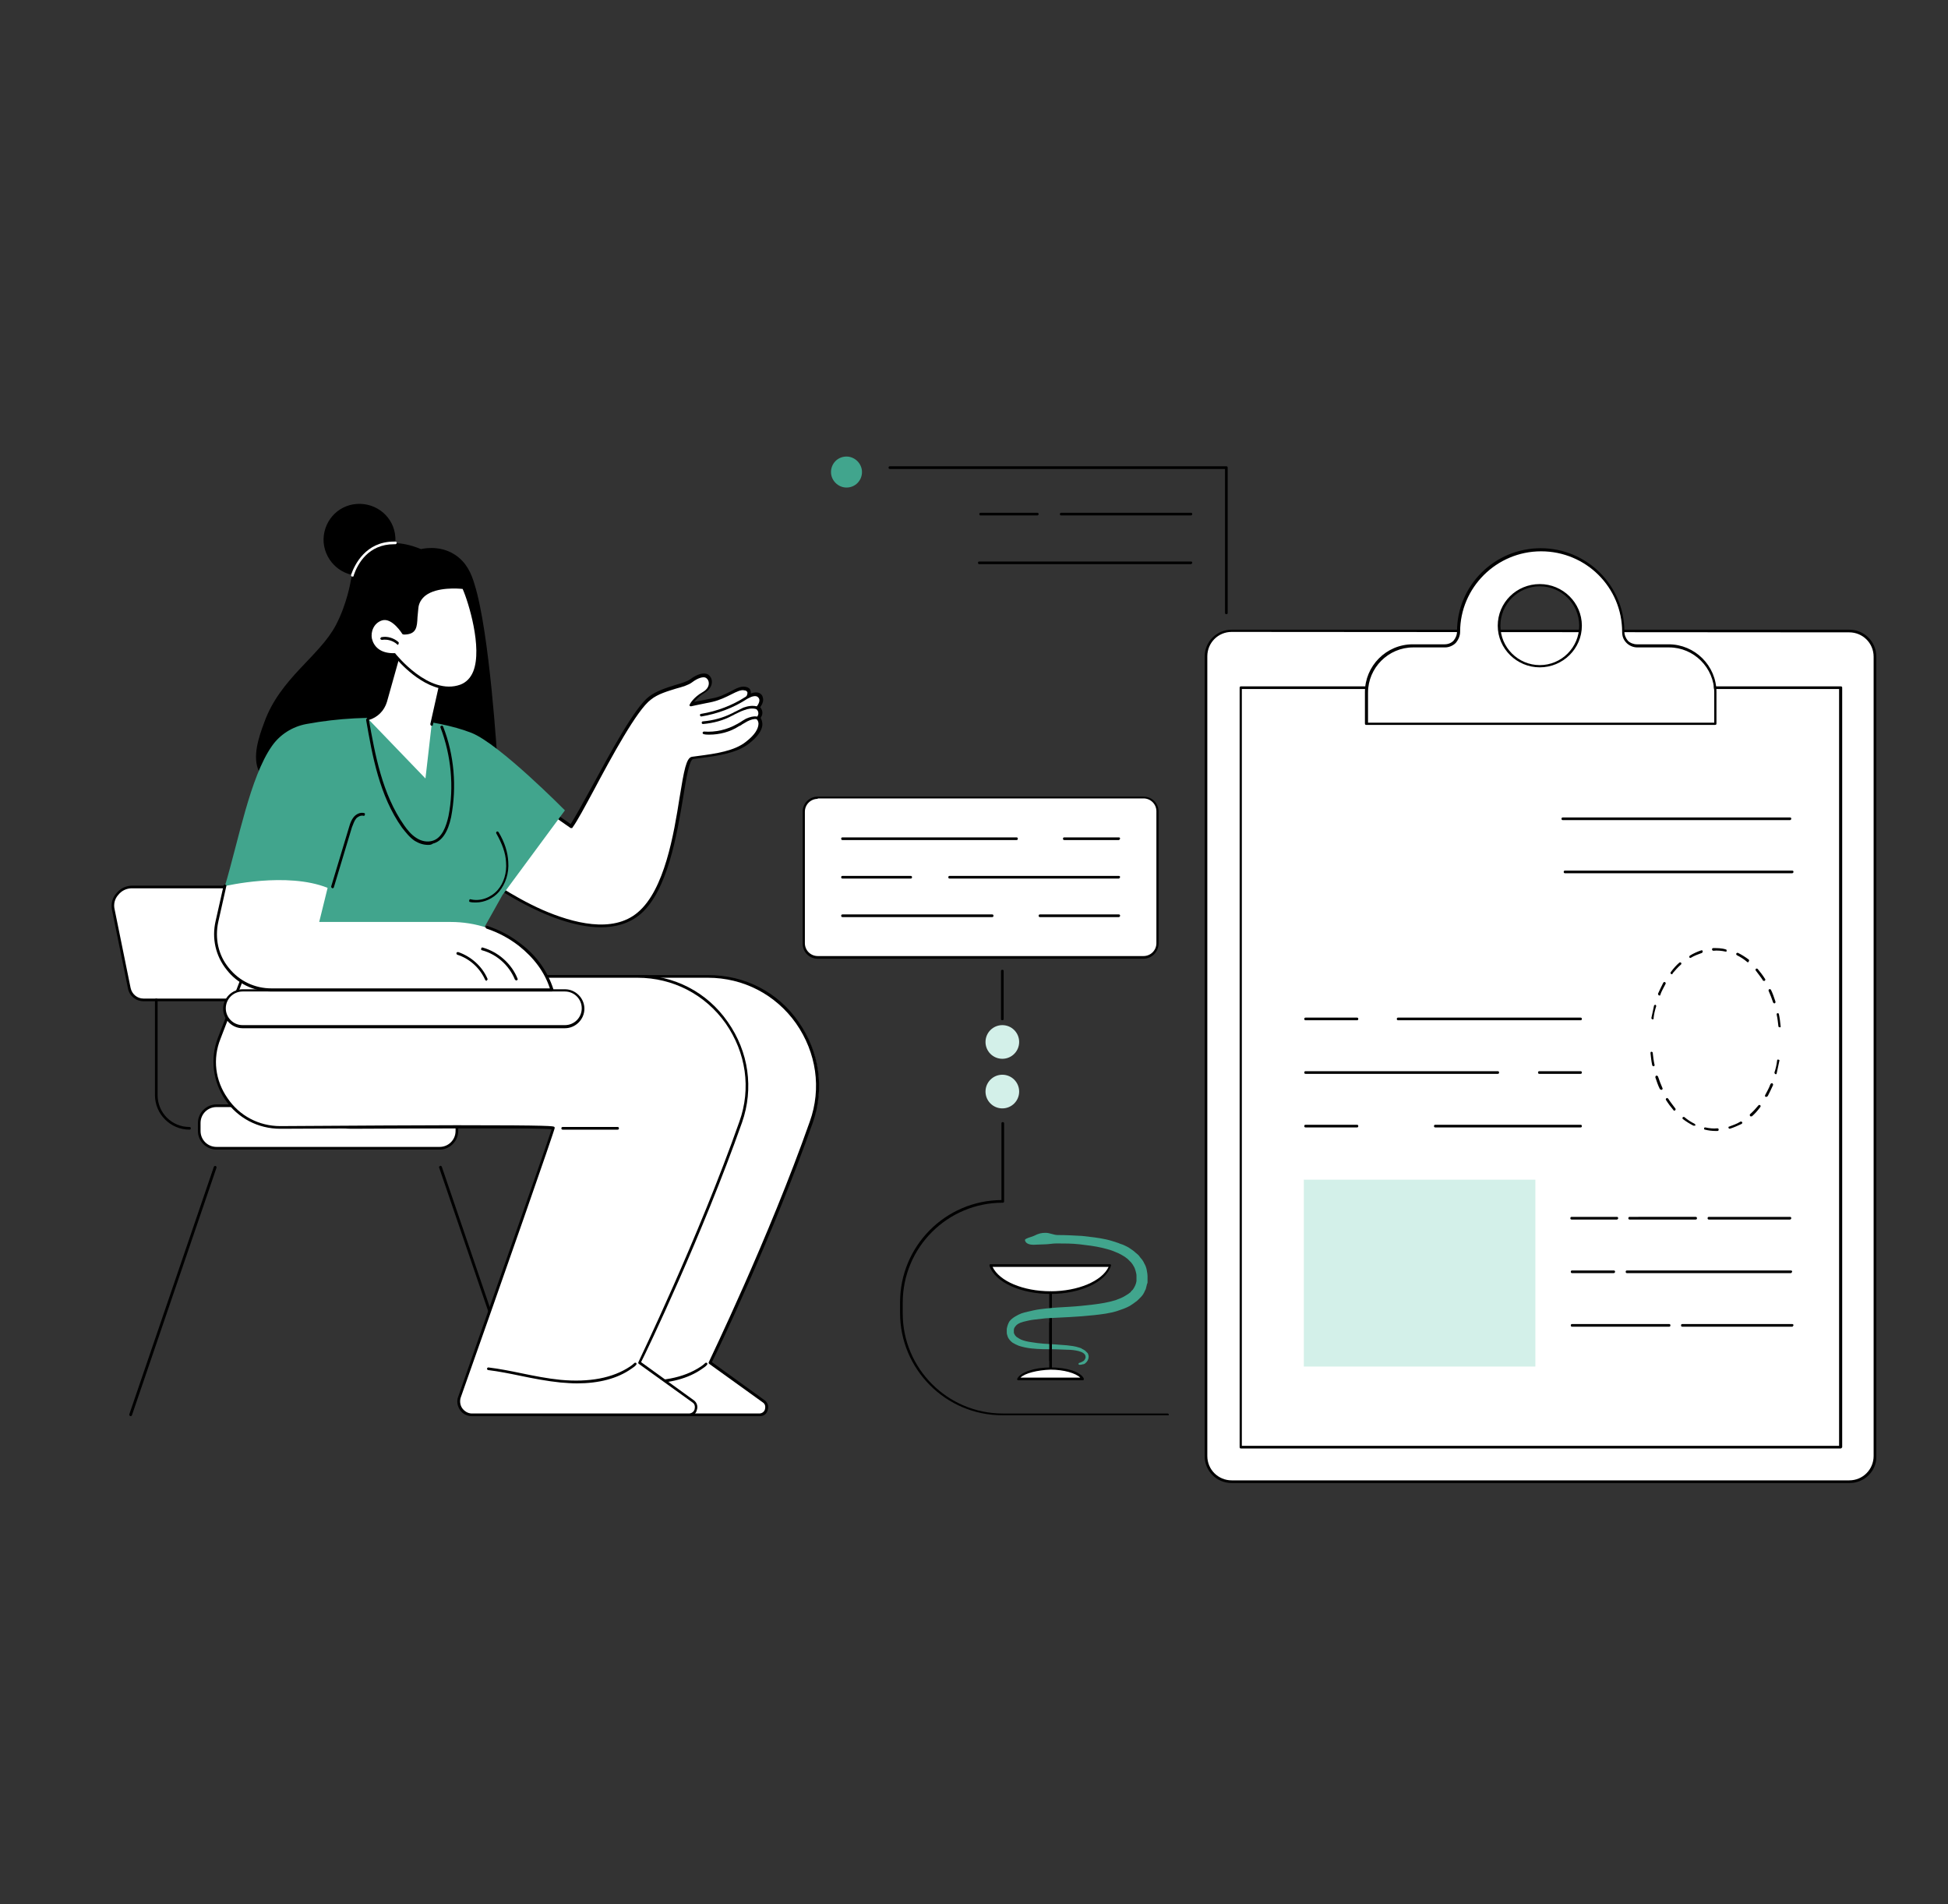 <?xml version="1.0" encoding="utf-8"?>
<!-- Generator: Adobe Illustrator 26.2.1, SVG Export Plug-In . SVG Version: 6.00 Build 0)  -->
<svg version="1.1" id="Layer_1" xmlns="http://www.w3.org/2000/svg" xmlns:xlink="http://www.w3.org/1999/xlink" x="0px" y="0px"
	 viewBox="0 0 440 430" style="enable-background:new 0 0 440 430;" xml:space="preserve">
<rect x="0" y="0" width="440" height="430" fill="#333333" stroke="none"/>
<style type="text/css">
	.st0{clip-path:url(#SVGID_00000131350736557734619810000012814773574564472976_);}
	.st1{fill:#FFFFFF;}
	.st2{fill:#41A58D;}
	.st3{fill:#D3F0E9;}
</style>
<g>
	<defs>
		<rect id="SVGID_1_" x="75.6" y="103" width="348.2" height="231.9"/>
	</defs>
	<clipPath id="SVGID_00000014628058479715605060000010627907029040505472_">
		<use xlink:href="#SVGID_1_"  style="overflow:visible;"/>
	</clipPath>
	<g style="clip-path:url(#SVGID_00000014628058479715605060000010627907029040505472_);">
		<path class="st1" d="M184.7,180.1h73.6c1.7,0,3.2,1.4,3.2,3.2V213c0,1.7-1.4,3.2-3.2,3.2h-73.6c-1.7,0-3.2-1.4-3.2-3.2v-29.8
			C181.5,181.5,182.9,180.1,184.7,180.1z"/>
		<path d="M258.3,216.5h-73.6c-1.9,0-3.4-1.5-3.4-3.4v-29.8c0-1.9,1.5-3.4,3.4-3.4h73.6c1.9,0,3.4,1.5,3.4,3.4V213
			C261.7,214.9,260.2,216.5,258.3,216.5z M184.7,180.4c-1.6,0-2.9,1.3-2.9,2.9V213c0,1.6,1.3,2.9,2.9,2.9h73.6
			c1.6,0,2.9-1.3,2.9-2.9v-29.8c0-1.6-1.3-2.9-2.9-2.9H184.7z"/>
		<path d="M252.7,189.7h-12.3c-0.2,0-0.3-0.1-0.3-0.3c0-0.2,0.1-0.3,0.3-0.3h12.3c0.2,0,0.3,0.1,0.3,0.3
			C252.9,189.6,252.8,189.7,252.7,189.7z"/>
		<path d="M229.6,189.7h-39.3c-0.2,0-0.3-0.1-0.3-0.3c0-0.2,0.1-0.3,0.3-0.3h39.3c0.2,0,0.3,0.1,0.3,0.3
			C229.9,189.6,229.8,189.7,229.6,189.7z"/>
		<path d="M252.7,198.4h-38.2c-0.2,0-0.3-0.1-0.3-0.3c0-0.2,0.1-0.3,0.3-0.3h38.2c0.2,0,0.3,0.1,0.3,0.3
			C252.9,198.3,252.8,198.4,252.7,198.4z"/>
		<path d="M205.7,198.4h-15.4c-0.2,0-0.3-0.1-0.3-0.3c0-0.2,0.1-0.3,0.3-0.3h15.4c0.2,0,0.3,0.1,0.3,0.3
			C206,198.3,205.9,198.4,205.7,198.4z"/>
		<path d="M252.7,207.1h-17.8c-0.2,0-0.3-0.1-0.3-0.3s0.1-0.3,0.3-0.3h17.8c0.2,0,0.3,0.1,0.3,0.3S252.8,207.1,252.7,207.1z"/>
		<path d="M224.1,207.1h-33.8c-0.2,0-0.3-0.1-0.3-0.3s0.1-0.3,0.3-0.3h33.8c0.2,0,0.3,0.1,0.3,0.3S224.3,207.1,224.1,207.1z"/>
		<path class="st2" d="M191.2,110.1c2,0,3.5-1.6,3.5-3.5s-1.6-3.5-3.5-3.5c-2,0-3.5,1.6-3.5,3.5S189.3,110.1,191.2,110.1z"/>
		<path d="M234.3,116.4h-12.8c-0.2,0-0.3-0.1-0.3-0.3c0-0.2,0.1-0.3,0.3-0.3h12.8c0.2,0,0.3,0.1,0.3,0.3
			C234.6,116.3,234.4,116.4,234.3,116.4z"/>
		<path d="M269,116.4h-29.3c-0.2,0-0.3-0.1-0.3-0.3c0-0.2,0.1-0.3,0.3-0.3H269c0.2,0,0.3,0.1,0.3,0.3
			C269.3,116.3,269.1,116.4,269,116.4z"/>
		<path d="M269,127.4h-47.8c-0.2,0-0.3-0.1-0.3-0.3c0-0.2,0.1-0.3,0.3-0.3H269c0.2,0,0.3,0.1,0.3,0.3
			C269.3,127.2,269.1,127.4,269,127.4z"/>
		<path d="M277,138.7c-0.2,0-0.3-0.1-0.3-0.3l0-32.5l-75.7,0c-0.2,0-0.3-0.1-0.3-0.3s0.1-0.3,0.3-0.3l76,0c0.2,0,0.3,0.1,0.3,0.3
			l0,32.8C277.3,138.6,277.2,138.7,277,138.7z"/>
		<path class="st1" d="M417.8,142.4H278.2c-3.2,0-5.8,2.6-5.8,5.8v180.6c0,3.2,2.6,5.8,5.8,5.8h139.5c3.2,0,5.8-2.6,5.8-5.8V148.3
			C423.6,145.1,421,142.4,417.8,142.4z"/>
		<path d="M417.8,334.9H278.2c-3.4,0-6.1-2.7-6.1-6.1V148.3c0-3.4,2.7-6.1,6.1-6.1h139.5c3.4,0,6.1,2.7,6.1,6.1v180.6
			C423.9,332.2,421.1,334.9,417.8,334.9z M278.2,142.7c-3.1,0-5.5,2.5-5.5,5.5v180.6c0,3.1,2.5,5.5,5.5,5.5h139.5
			c3.1,0,5.5-2.5,5.5-5.5V148.3c0-3.1-2.5-5.5-5.5-5.5L278.2,142.7L278.2,142.7z"/>
		<path d="M415.7,327.1H280.3c-0.2,0-0.3-0.1-0.3-0.3V155.3c0-0.2,0.1-0.3,0.3-0.3h135.5c0.2,0,0.3,0.1,0.3,0.3v171.5
			C416,327,415.9,327.1,415.7,327.1L415.7,327.1z M280.5,326.5h134.9V155.6H280.5V326.5z"/>
		<path class="st1" d="M369.7,145.9c-1.8,0-3.2-1.4-3.2-3.2c0,0,0,0,0,0c0-10.2-8.3-18.5-18.6-18.5c-10.3,0-18.6,8.3-18.6,18.5
			c0,0,0,0,0,0c0,1.8-1.4,3.2-3.2,3.2h-7.2c-5.8,0-10.5,4.7-10.5,10.5v7.1h78.8v-7.1c0-5.8-4.7-10.5-10.5-10.5L369.7,145.9
			L369.7,145.9z M347.8,150.4c-5.1,0-9.2-4.1-9.2-9.1c0-5,4.1-9.1,9.2-9.1s9.2,4.1,9.2,9.1C357,146.3,352.9,150.4,347.8,150.4z"/>
		<path d="M387.4,163.7h-78.8c-0.2,0-0.3-0.1-0.3-0.3v-7.1c0-5.9,4.8-10.8,10.8-10.8h7.2c0.8,0,1.5-0.3,2-0.8
			c0.5-0.6,0.8-1.3,0.8-2.1v0c0-10.4,8.5-18.8,18.9-18.8c10.4,0,18.9,8.4,18.9,18.8v0c0,0.8,0.3,1.5,0.8,2.1c0.5,0.5,1.3,0.8,2,0.8
			l7.2,0c5.9,0,10.8,4.8,10.8,10.8v7.1C387.7,163.6,387.6,163.7,387.4,163.7z M308.9,163.2h78.3v-6.8c0-5.6-4.6-10.2-10.2-10.2
			l-7.2,0c-0.9,0-1.8-0.4-2.4-1c-0.7-0.7-1-1.5-1-2.5v0c0-10.1-8.2-18.2-18.3-18.2c-10.1,0-18.3,8.2-18.3,18.2l-0.3,0h0.3
			c0,0.9-0.4,1.8-1,2.5c-0.6,0.6-1.5,1-2.4,1h-7.2c-5.6,0-10.2,4.6-10.2,10.2V163.2L308.9,163.2z M347.8,150.7
			c-5.2,0-9.5-4.2-9.5-9.4s4.2-9.4,9.5-9.4c5.2,0,9.5,4.2,9.5,9.4S353,150.7,347.8,150.7z M347.8,132.4c-4.9,0-8.9,4-8.9,8.9
			s4,8.9,8.9,8.9s8.9-4,8.9-8.9S352.7,132.4,347.8,132.4z"/>
		<path d="M404.3,185.2H353c-0.2,0-0.3-0.1-0.3-0.3c0-0.2,0.1-0.3,0.3-0.3h51.3c0.2,0,0.3,0.1,0.3,0.3
			C404.6,185,404.5,185.2,404.3,185.2z"/>
		<path d="M404.8,197.2h-51.3c-0.2,0-0.3-0.1-0.3-0.3s0.1-0.3,0.3-0.3h51.3c0.2,0,0.3,0.1,0.3,0.3S404.9,197.2,404.8,197.2z"/>
		<path d="M404.3,275.4H386c-0.2,0-0.3-0.1-0.3-0.3c0-0.2,0.1-0.3,0.3-0.3h18.3c0.2,0,0.3,0.1,0.3,0.3S404.4,275.4,404.3,275.4z"/>
		<path d="M383,275.4h-14.9c-0.2,0-0.3-0.1-0.3-0.3s0.1-0.3,0.3-0.3H383c0.2,0,0.3,0.1,0.3,0.3S383.2,275.4,383,275.4z"/>
		<path d="M365.2,275.4H355c-0.2,0-0.3-0.1-0.3-0.3s0.1-0.3,0.3-0.3h10.2c0.2,0,0.3,0.1,0.3,0.3S365.3,275.4,365.2,275.4z"/>
		<path d="M404.5,287.5h-37c-0.2,0-0.3-0.1-0.3-0.3c0-0.2,0.1-0.3,0.3-0.3h37c0.2,0,0.3,0.1,0.3,0.3
			C404.7,287.4,404.6,287.5,404.5,287.5z"/>
		<path d="M364.5,287.5h-9.4c-0.2,0-0.3-0.1-0.3-0.3c0-0.2,0.1-0.3,0.3-0.3h9.4c0.2,0,0.3,0.1,0.3,0.3
			C364.8,287.4,364.6,287.5,364.5,287.5z"/>
		<path d="M404.8,299.6H380c-0.2,0-0.3-0.1-0.3-0.3s0.1-0.3,0.3-0.3h24.8c0.2,0,0.3,0.1,0.3,0.3C405,299.5,404.9,299.6,404.8,299.6z
			"/>
		<path d="M377,299.6h-21.9c-0.2,0-0.3-0.1-0.3-0.3c0-0.2,0.1-0.3,0.3-0.3H377c0.2,0,0.3,0.1,0.3,0.3
			C377.3,299.5,377.2,299.6,377,299.6z"/>
		<path d="M402,232c-0.1,0-0.3-0.1-0.3-0.2c-0.1-0.9-0.2-1.8-0.4-2.7c0-0.2,0.1-0.3,0.2-0.3c0.2,0,0.3,0.1,0.3,0.2
			c0.2,0.9,0.3,1.8,0.4,2.8C402.3,231.9,402.1,232,402,232C402,232,402,232,402,232L402,232z M373.3,230.2
			C373.3,230.2,373.3,230.2,373.3,230.2c-0.2,0-0.3-0.2-0.3-0.3c0.2-0.9,0.4-1.9,0.6-2.8c0-0.1,0.2-0.2,0.3-0.2
			c0.1,0,0.2,0.2,0.2,0.3c-0.3,0.9-0.5,1.8-0.6,2.7C373.6,230.1,373.4,230.2,373.3,230.2L373.3,230.2z M400.8,226.6
			c-0.1,0-0.2-0.1-0.3-0.2c-0.3-0.9-0.6-1.7-1-2.6c-0.1-0.1,0-0.3,0.1-0.4c0.1-0.1,0.3,0,0.4,0.1c0.4,0.8,0.7,1.7,1,2.6
			C401.1,226.4,401,226.5,400.8,226.6C400.9,226.6,400.8,226.6,400.8,226.6L400.8,226.6z M374.8,224.8c0,0-0.1,0-0.1,0
			c-0.1-0.1-0.2-0.2-0.2-0.4c0.4-0.9,0.8-1.7,1.2-2.5c0.1-0.1,0.2-0.2,0.4-0.1c0.1,0.1,0.2,0.2,0.1,0.4c-0.4,0.8-0.9,1.6-1.2,2.5
			C375.1,224.8,375,224.8,374.8,224.8L374.8,224.8z M398.4,221.5c-0.1,0-0.2,0-0.2-0.1c-0.5-0.8-1.1-1.5-1.6-2.2
			c-0.1-0.1-0.1-0.3,0-0.4c0.1-0.1,0.3-0.1,0.4,0c0.6,0.7,1.2,1.5,1.7,2.3c0.1,0.1,0,0.3-0.1,0.4
			C398.6,221.5,398.5,221.5,398.4,221.5L398.4,221.5z M377.6,220c-0.1,0-0.1,0-0.2-0.1c-0.1-0.1-0.1-0.3,0-0.4
			c0.6-0.8,1.2-1.5,1.9-2.1c0.1-0.1,0.3-0.1,0.4,0c0.1,0.1,0.1,0.3,0,0.4c-0.7,0.6-1.3,1.3-1.9,2C377.8,220,377.7,220,377.6,220
			L377.6,220z M394.8,217.3c-0.1,0-0.1,0-0.2-0.1c-0.7-0.6-1.5-1.1-2.3-1.5c-0.1-0.1-0.2-0.2-0.1-0.4c0.1-0.1,0.2-0.2,0.4-0.1
			c0.8,0.4,1.6,0.9,2.4,1.5c0.1,0.1,0.1,0.3,0,0.4C394.9,217.3,394.9,217.3,394.8,217.3L394.8,217.3z M381.8,216.3
			c-0.1,0-0.2,0-0.2-0.1c-0.1-0.1,0-0.3,0.1-0.4c0.8-0.5,1.7-0.9,2.6-1.2c0.1,0,0.3,0,0.3,0.2c0,0.1,0,0.3-0.2,0.4
			c-0.8,0.3-1.7,0.6-2.5,1.1C381.9,216.3,381.8,216.3,381.8,216.3z M389.8,214.9C389.8,214.9,389.8,214.9,389.8,214.9
			c-0.9-0.2-1.9-0.3-2.8-0.2c-0.1,0-0.3-0.1-0.3-0.3c0-0.2,0.1-0.3,0.3-0.3c0.9,0,1.9,0,2.8,0.3c0.2,0,0.2,0.2,0.2,0.3
			C390.1,214.8,389.9,214.9,389.8,214.9L389.8,214.9z"/>
		<path d="M387.5,255.4c-0.8,0-1.6-0.1-2.4-0.3c-0.2,0-0.2-0.2-0.2-0.3c0-0.2,0.2-0.2,0.3-0.2c0.9,0.2,1.8,0.3,2.7,0.2
			c0.2,0,0.3,0.1,0.3,0.3c0,0.2-0.1,0.3-0.3,0.3C387.8,255.4,387.7,255.4,387.5,255.4z M390.7,254.9c-0.1,0-0.2-0.1-0.3-0.2
			c0-0.1,0-0.3,0.2-0.3c0.8-0.3,1.7-0.6,2.5-1.1c0.1-0.1,0.3,0,0.4,0.1c0.1,0.1,0,0.3-0.1,0.4C392.5,254.2,391.7,254.6,390.7,254.9
			C390.8,254.9,390.7,254.9,390.7,254.9L390.7,254.9z M382.6,254.2c0,0-0.1,0-0.1,0c-0.8-0.4-1.6-0.9-2.4-1.5
			c-0.1-0.1-0.1-0.3,0-0.4c0.1-0.1,0.3-0.1,0.4,0c0.7,0.6,1.5,1.1,2.3,1.5c0.1,0.1,0.2,0.2,0.1,0.4
			C382.8,254.2,382.7,254.2,382.6,254.2L382.6,254.2z M395.5,252.1c-0.1,0-0.2,0-0.2-0.1c-0.1-0.1-0.1-0.3,0-0.4
			c0.7-0.6,1.3-1.3,1.9-2c0.1-0.1,0.3-0.1,0.4,0c0.1,0.1,0.1,0.3,0,0.4c-0.6,0.8-1.2,1.5-1.9,2.1
			C395.6,252.1,395.5,252.1,395.5,252.1L395.5,252.1z M378.2,250.8c-0.1,0-0.2,0-0.2-0.1c-0.6-0.7-1.2-1.5-1.7-2.3
			c-0.1-0.1,0-0.3,0.1-0.4c0.1-0.1,0.3,0,0.4,0.1c0.5,0.8,1.1,1.5,1.6,2.2c0.1,0.1,0.1,0.3,0,0.4
			C378.3,250.8,378.3,250.8,378.2,250.8L378.2,250.8z M398.9,247.7c0,0-0.1,0-0.1,0c-0.1-0.1-0.2-0.2-0.1-0.4
			c0.4-0.8,0.9-1.6,1.2-2.5c0.1-0.1,0.2-0.2,0.4-0.2c0.1,0.1,0.2,0.2,0.2,0.4c-0.4,0.9-0.8,1.7-1.2,2.5
			C399.1,247.7,399,247.7,398.9,247.7L398.9,247.7z M375.2,246.1c-0.1,0-0.2-0.1-0.3-0.2c-0.4-0.8-0.7-1.7-1-2.6
			c0-0.1,0-0.3,0.2-0.4c0.1,0,0.3,0,0.4,0.2c0.3,0.9,0.6,1.7,1,2.6c0.1,0.1,0,0.3-0.1,0.4C375.3,246.1,375.3,246.1,375.2,246.1
			L375.2,246.1z M401.1,242.6C401,242.6,401,242.6,401.1,242.6c-0.2-0.1-0.3-0.2-0.3-0.4c0.3-0.9,0.5-1.8,0.6-2.7
			c0-0.2,0.2-0.3,0.3-0.2c0.2,0,0.3,0.2,0.2,0.3c-0.2,0.9-0.4,1.9-0.6,2.8C401.3,242.5,401.2,242.6,401.1,242.6L401.1,242.6z
			 M373.5,240.8c-0.1,0-0.2-0.1-0.3-0.2c-0.2-0.9-0.3-1.8-0.4-2.8c0-0.2,0.1-0.3,0.2-0.3c0.1,0,0.3,0.1,0.3,0.2
			c0.1,0.9,0.2,1.8,0.4,2.7C373.8,240.6,373.7,240.7,373.5,240.8C373.5,240.8,373.5,240.8,373.5,240.8L373.5,240.8z"/>
		<path d="M357,230.4h-41.2c-0.2,0-0.3-0.1-0.3-0.3c0-0.2,0.1-0.3,0.3-0.3H357c0.2,0,0.3,0.1,0.3,0.3
			C357.3,230.3,357.2,230.4,357,230.4z"/>
		<path d="M306.5,230.4h-11.6c-0.2,0-0.3-0.1-0.3-0.3c0-0.2,0.1-0.3,0.3-0.3h11.6c0.2,0,0.3,0.1,0.3,0.3
			C306.8,230.3,306.7,230.4,306.5,230.4z"/>
		<path d="M357,242.5h-9.3c-0.2,0-0.3-0.1-0.3-0.3s0.1-0.3,0.3-0.3h9.3c0.2,0,0.3,0.1,0.3,0.3S357.2,242.5,357,242.5z"/>
		<path d="M338.3,242.5h-43.4c-0.2,0-0.3-0.1-0.3-0.3s0.1-0.3,0.3-0.3h43.4c0.2,0,0.3,0.1,0.3,0.3S338.5,242.5,338.3,242.5z"/>
		<path d="M357,254.6h-32.8c-0.2,0-0.3-0.1-0.3-0.3s0.1-0.3,0.3-0.3H357c0.2,0,0.3,0.1,0.3,0.3S357.2,254.6,357,254.6z"/>
		<path d="M306.5,254.6h-11.6c-0.2,0-0.3-0.1-0.3-0.3s0.1-0.3,0.3-0.3h11.6c0.2,0,0.3,0.1,0.3,0.3S306.7,254.6,306.5,254.6z"/>
		<path class="st3" d="M346.8,266.4h-52.3v42.2h52.3V266.4z"/>
		<path d="M263.6,319.6h-37.2c-12.8,0-23.1-10.4-23.1-23.1v-2.4c0-12.7,10.2-23,22.9-23.1v-17.3c0-0.2,0.1-0.3,0.3-0.3
			c0.2,0,0.3,0.1,0.3,0.3v17.6c0,0.2-0.1,0.3-0.3,0.3c-12.5,0-22.6,10.1-22.6,22.6v2.4c0,12.4,10.1,22.6,22.6,22.6h37.2
			c0.2,0,0.3,0.1,0.3,0.3S263.7,319.6,263.6,319.6L263.6,319.6z"/>
		<path d="M226.4,230.4c-0.2,0-0.3-0.1-0.3-0.3v-10.8c0-0.2,0.1-0.3,0.3-0.3c0.2,0,0.3,0.1,0.3,0.3v10.8
			C226.7,230.3,226.6,230.4,226.4,230.4z"/>
		<path class="st3" d="M226.4,250.3c2.1,0,3.8-1.7,3.8-3.8c0-2.1-1.7-3.8-3.8-3.8c-2.1,0-3.8,1.7-3.8,3.8
			C222.6,248.6,224.3,250.3,226.4,250.3z"/>
		<path class="st3" d="M226.4,239.1c2.1,0,3.8-1.7,3.8-3.8s-1.7-3.8-3.8-3.8c-2.1,0-3.8,1.7-3.8,3.8S224.3,239.1,226.4,239.1z"/>
		<path class="st1" d="M223.8,285.8c1.2,3.5,6.8,6.1,13.5,6.1c6.7,0,12.3-2.6,13.5-6.1H223.8z"/>
		<path d="M237.3,292.2c-6.7,0-12.5-2.6-13.8-6.3c0-0.1,0-0.2,0-0.3c0.1-0.1,0.1-0.1,0.2-0.1h27c0.1,0,0.2,0,0.2,0.1
			c0.1,0.1,0.1,0.2,0,0.3C249.8,289.5,244,292.2,237.3,292.2z M224.2,286.1c1.5,3.2,6.9,5.5,13.1,5.5c6.2,0,11.6-2.3,13.1-5.5H224.2
			L224.2,286.1z"/>
		<path class="st1" d="M244.6,311.4c-0.7-1.3-3.7-2.3-7.3-2.3c-3.6,0-6.6,1-7.3,2.3H244.6L244.6,311.4z"/>
		<path d="M244.6,311.7H230c-0.1,0-0.2-0.1-0.2-0.1c-0.1-0.1-0.1-0.2,0-0.3c0.7-1.4,3.8-2.5,7.5-2.5c3.7,0,6.8,1,7.5,2.5
			c0,0.1,0,0.2,0,0.3C244.7,311.6,244.7,311.7,244.6,311.7L244.6,311.7z M230.5,311.1H244c-1-1-3.7-1.8-6.7-1.8
			C234.3,309.4,231.5,310.1,230.5,311.1z"/>
		<path d="M237.3,307.5c-0.2,0-0.3-0.1-0.3-0.3v-15.3c0-0.2,0.1-0.3,0.3-0.3c0.2,0,0.3,0.1,0.3,0.3v15.3
			C237.6,307.3,237.4,307.5,237.3,307.5z"/>
		<path class="st2" d="M233.5,279.1c1.2-0.6,1.8-0.7,2.7-0.7c0.9,0,1.8,0.5,2.7,0.5c1.8,0,3.7,0.1,5.5,0.2c1.8,0.2,3.7,0.4,5.5,0.8
			c0.9,0.2,1.8,0.5,2.7,0.8c0.4,0.2,0.9,0.3,1.3,0.5c0.4,0.2,0.9,0.4,1.3,0.7c0.4,0.3,0.8,0.5,1.2,0.9c0.2,0.2,0.4,0.3,0.6,0.5
			c0.2,0.2,0.4,0.4,0.5,0.6c0.2,0.2,0.3,0.4,0.5,0.6c0.1,0.2,0.3,0.4,0.4,0.7c0.3,0.5,0.5,1,0.6,1.5c0.1,0.5,0.2,1.1,0.2,1.6
			c0,0.3,0,0.5,0,0.8c0,0.1,0,0.3,0,0.4c0,0.1,0,0.3-0.1,0.4c-0.1,0.3-0.1,0.5-0.2,0.8c0,0.1-0.1,0.3-0.1,0.4l-0.2,0.4
			c-0.2,0.5-0.5,1-0.9,1.4c-0.1,0.1-0.2,0.2-0.3,0.3l-0.3,0.3c-0.2,0.2-0.4,0.4-0.6,0.5c-0.4,0.3-0.8,0.6-1.3,0.9
			c-0.9,0.5-1.8,0.8-2.7,1.1c-1.8,0.6-3.7,0.8-5.5,1c-3.6,0.4-7.2,0.5-10.8,0.7c-0.9,0.1-1.8,0.2-2.6,0.3c-0.9,0.1-1.7,0.3-2.5,0.5
			c-0.8,0.2-1.5,0.6-1.8,1.1c-0.2,0.2-0.3,0.5-0.3,0.8l0,0.2c0,0.1,0,0.2,0,0.2c0,0.2,0,0.3,0.1,0.4c0.1,0.3,0.3,0.5,0.5,0.7
			c0.3,0.2,0.6,0.4,1,0.6c0.7,0.3,1.6,0.5,2.4,0.6c1.7,0.3,3.5,0.4,5.3,0.5c0.9,0.1,1.8,0.1,2.7,0.2c0.9,0.1,1.8,0.2,2.7,0.5
			c0.2,0.1,0.5,0.1,0.7,0.3c0.2,0.1,0.4,0.2,0.7,0.4c0.2,0.2,0.4,0.4,0.6,0.6c0.1,0.2,0.2,0.5,0.2,0.8c0,0.5-0.3,1.1-0.7,1.4
			c-0.2,0.2-0.4,0.3-0.7,0.3c-0.2,0.1-0.5,0.1-0.7,0.1c-0.1,0-0.2-0.1-0.2-0.2c0-0.1,0.1-0.2,0.1-0.2l0,0c0.4-0.1,0.8-0.3,1.1-0.5
			c0.1-0.1,0.2-0.3,0.3-0.4c0-0.1,0-0.2,0.1-0.2c0-0.1,0-0.2,0-0.3c0-0.7-0.8-1.1-1.6-1.3c-0.8-0.2-1.7-0.3-2.6-0.3
			c-0.9,0-1.8-0.1-2.7-0.1c-1.8,0-3.6,0-5.4-0.2c-0.9-0.1-1.9-0.3-2.8-0.6c-0.5-0.2-0.9-0.4-1.4-0.7c-0.4-0.3-0.9-0.8-1.1-1.4
			c-0.1-0.3-0.2-0.6-0.2-0.9c0-0.1,0-0.3,0-0.4c0-0.1,0-0.3,0-0.4c0.1-0.6,0.3-1.2,0.6-1.7c0.4-0.5,0.8-0.8,1.3-1.1
			c0.5-0.3,0.9-0.5,1.4-0.7c0.9-0.3,1.9-0.5,2.8-0.7c0.9-0.2,1.8-0.3,2.7-0.4c1.8-0.2,3.6-0.3,5.4-0.4c1.8-0.1,3.6-0.3,5.3-0.5
			c1.7-0.2,3.5-0.5,5.1-1c0.8-0.3,1.6-0.6,2.2-1c0.3-0.2,0.7-0.4,0.9-0.6c0.2-0.1,0.3-0.2,0.4-0.4l0.2-0.2c0.1-0.1,0.1-0.1,0.2-0.2
			c0.4-0.6,0.7-1.2,0.8-1.9c0-0.1,0-0.2,0-0.3c0-0.1,0-0.2,0-0.3c0-0.2,0-0.4,0-0.6c0-0.4-0.1-0.7-0.2-1.1c-0.1-0.3-0.2-0.7-0.4-1
			c-0.1-0.2-0.2-0.3-0.3-0.5c-0.1-0.1-0.2-0.3-0.3-0.4c-0.1-0.1-0.3-0.3-0.4-0.4c-0.1-0.1-0.3-0.3-0.4-0.4c-0.3-0.2-0.6-0.5-1-0.7
			c-0.3-0.2-0.7-0.4-1.1-0.6c-0.4-0.2-0.8-0.3-1.2-0.5c-0.8-0.3-1.6-0.5-2.4-0.7c-1.7-0.4-3.4-0.6-5.1-0.8c-1.7-0.2-3.5-0.2-5.3-0.2
			c-0.9,0-1.8,0.2-2.6,0.2c-0.9,0-1.8,0.1-2.6,0.1h0c-0.7,0-1.8-0.2-1.9-1.1C231.7,279.6,232.8,279.4,233.5,279.1L233.5,279.1z"/>
		<path d="M237.3,309.2c-0.2,0-0.3-0.1-0.3-0.3v-10.1c0-0.2,0.1-0.3,0.3-0.3c0.2,0,0.3,0.1,0.3,0.3v10.1
			C237.6,309.1,237.4,309.2,237.3,309.2z"/>
	</g>
</g>
<path class="st1" d="M73.6,225.8H32.4c-1.6,0-2.9-1.1-3.2-2.7l-3.6-17.7c-0.5-2.7,1.5-5.2,4.2-5.2h35c4.5,0,8.4,3.2,9.3,7.6l2.8,14
	C77.3,223.9,75.7,225.8,73.6,225.8L73.6,225.8z"/>
<path d="M73.6,226.1H32.4c-1.7,0-3.2-1.2-3.5-2.9l-3.6-17.7c-0.3-1.4,0.1-2.8,1-3.8c0.9-1.1,2.2-1.7,3.6-1.7h35
	c4.6,0,8.6,3.3,9.6,7.8l2.8,14c0.2,1.1-0.1,2.2-0.7,3C75.7,225.6,74.7,226.1,73.6,226.1L73.6,226.1z M29.8,200.6
	c-1.2,0-2.3,0.5-3.1,1.5c-0.8,0.9-1.1,2.1-0.8,3.3l3.6,17.7c0.3,1.4,1.5,2.4,2.9,2.4h41.2c0.9,0,1.8-0.4,2.3-1.1
	c0.6-0.7,0.8-1.6,0.6-2.5l-2.8-14c-0.9-4.3-4.6-7.3-9-7.3L29.8,200.6L29.8,200.6z"/>
<path class="st1" d="M48.9,259.3h50.4c2.2,0,3.9-1.7,3.9-3.9v-1.8c0-2.2-1.7-3.9-3.9-3.9H48.9c-2.2,0-3.9,1.7-3.9,3.9v1.8
	C45,257.5,46.7,259.3,48.9,259.3z"/>
<path d="M99.3,259.6H48.9c-2.3,0-4.2-1.9-4.2-4.2v-1.8c0-2.3,1.9-4.2,4.2-4.2h50.4c2.3,0,4.2,1.9,4.2,4.2v1.8
	C103.5,257.7,101.6,259.6,99.3,259.6z M48.9,250c-2,0-3.6,1.6-3.6,3.6v1.8c0,2,1.6,3.6,3.6,3.6h50.4c2,0,3.6-1.6,3.6-3.6v-1.8
	c0-2-1.6-3.6-3.6-3.6H48.9z"/>
<path d="M42.8,255.1c-4.3,0-7.8-3.5-7.8-7.8v-21.5c0-0.2,0.1-0.3,0.3-0.3c0.2,0,0.3,0.1,0.3,0.3v21.5c0,4,3.2,7.2,7.2,7.2
	c0.2,0,0.3,0.1,0.3,0.3C43.1,255,43,255.1,42.8,255.1z"/>
<path d="M29.5,319.8C29.5,319.8,29.5,319.8,29.5,319.8c-0.3-0.1-0.3-0.2-0.3-0.4l19.1-55.9c0.1-0.2,0.2-0.2,0.4-0.2
	c0.2,0.1,0.2,0.2,0.2,0.4l-19.1,55.9C29.8,319.7,29.6,319.8,29.5,319.8z"/>
<path d="M118.6,319.8c-0.1,0-0.2-0.1-0.3-0.2l-19.1-55.9c-0.1-0.2,0-0.3,0.2-0.4c0.2-0.1,0.3,0,0.4,0.2l19.1,55.9
	C118.9,319.6,118.8,319.7,118.6,319.8C118.7,319.8,118.6,319.8,118.6,319.8z"/>
<path class="st1" d="M70.9,220.5l-5.4,14c-3.7,9.7,3.5,20.2,13.9,20.1c24.7-0.1,61.6-0.3,61.6,0.2c0,0.6-16.2,46.6-21.2,60.7
	c-0.7,2,0.8,4,2.9,4h49c1.6,0,2.3-2.1,1-3.1l-12.1-8.7c0,0,13.4-27.6,22.9-54.3c5.7-16-6.3-32.9-23.3-32.9L70.9,220.5L70.9,220.5z"
	/>
<path d="M171.6,319.8h-49c-1.1,0-2.1-0.5-2.7-1.4c-0.6-0.9-0.8-2-0.4-3c9.7-27.5,20.1-57.2,21.1-60.4c-2.7-0.3-24.3-0.3-61.2-0.1
	c0,0-0.1,0-0.1,0c-5,0-9.6-2.4-12.4-6.5c-2.8-4.1-3.5-9.3-1.7-14l5.4-14c0-0.1,0.2-0.2,0.3-0.2H160c8.2,0,15.7,3.8,20.4,10.6
	c4.7,6.7,5.9,15,3.2,22.7c-8.9,25.2-21.4,51.4-22.8,54.1l11.9,8.6c0.7,0.5,1,1.4,0.7,2.2C173.2,319.3,172.5,319.8,171.6,319.8
	L171.6,319.8z M119,254.1c21.7,0,22,0.2,22.1,0.4c0.1,0.1,0.1,0.1,0.1,0.2c0,0.5-11.5,33.4-21.2,60.8c-0.3,0.8-0.2,1.8,0.3,2.5
	c0.5,0.7,1.3,1.2,2.2,1.2h49c0.7,0,1.2-0.5,1.3-1c0.1-0.5,0.1-1.1-0.5-1.5l-12.1-8.7c-0.1-0.1-0.2-0.2-0.1-0.4
	c0.1-0.3,13.5-27.9,22.8-54.3c2.7-7.5,1.5-15.6-3.1-22.2c-4.6-6.5-11.9-10.3-19.9-10.3H71.1l-5.3,13.8c-1.8,4.5-1.2,9.4,1.6,13.4
	c2.7,4,7.1,6.3,11.9,6.3c0,0,0.1,0,0.1,0C97.3,254.2,110,254.1,119,254.1z"/>
<path d="M146.3,312.4c-1.2,0-2.4-0.1-3.7-0.2c-3-0.3-6.1-0.9-9-1.5c-2.4-0.5-4.9-1-7.3-1.3c-0.2,0-0.3-0.2-0.3-0.3
	c0-0.2,0.2-0.3,0.3-0.3c2.5,0.3,5,0.8,7.4,1.3c2.9,0.6,5.9,1.2,8.9,1.5c6.5,0.6,11.8-0.4,15.7-3c0.3-0.2,0.7-0.5,1-0.8
	c0.1-0.1,0.3-0.1,0.4,0c0.1,0.1,0.1,0.3,0,0.4c-0.3,0.4-0.7,0.6-1.1,0.9C155.5,311.3,151.3,312.4,146.3,312.4L146.3,312.4z"/>
<path class="st1" d="M54.9,220.5l-5.4,14c-3.7,9.7,3.5,20.2,13.9,20.1c24.7-0.1,61.6-0.3,61.6,0.2c0,0.6-16.2,46.6-21.2,60.7
	c-0.7,2,0.8,4,2.9,4h49c1.6,0,2.3-2.1,1-3.1l-12.1-8.7c0,0,13.4-27.6,22.9-54.3c5.7-16-6.3-32.9-23.3-32.9L54.9,220.5L54.9,220.5z"
	/>
<path d="M155.6,319.8h-49c-1.1,0-2.1-0.5-2.7-1.4c-0.6-0.9-0.8-2-0.4-3c4.7-13.5,19.9-56.5,21.1-60.4c-2.7-0.3-24.3-0.3-61.2-0.1
	c0,0-0.1,0-0.1,0c-5,0-9.6-2.4-12.4-6.5c-2.8-4.1-3.5-9.3-1.7-14l5.4-14c0-0.1,0.2-0.2,0.3-0.2H144c8.2,0,15.7,3.8,20.4,10.6
	c4.7,6.7,5.9,15,3.2,22.7c-8.9,25.2-21.4,51.4-22.8,54.1l11.9,8.6c0.7,0.5,1,1.4,0.7,2.2C157.2,319.3,156.5,319.8,155.6,319.8
	L155.6,319.8z M103.1,254.1c21.7,0,22,0.2,22.1,0.4c0.1,0.1,0.1,0.1,0.1,0.2c0,0.5-11.5,33.4-21.2,60.8c-0.3,0.8-0.2,1.8,0.3,2.5
	c0.5,0.7,1.3,1.2,2.2,1.2h49c0.7,0,1.2-0.5,1.3-1c0.1-0.5,0.1-1.1-0.5-1.5l-12.1-8.7c-0.1-0.1-0.2-0.2-0.1-0.4
	c0.1-0.3,13.5-27.9,22.8-54.3c2.7-7.5,1.5-15.6-3.1-22.2c-4.6-6.5-11.9-10.3-19.9-10.3H55.1l-5.3,13.8c-1.8,4.5-1.2,9.4,1.6,13.4
	c2.7,4,7.1,6.3,11.9,6.3c0,0,0.1,0,0.1,0C81.3,254.2,94,254.1,103.1,254.1L103.1,254.1z"/>
<path d="M130.3,312.4c-1.2,0-2.4-0.1-3.7-0.2c-3-0.3-6.1-0.9-9-1.5c-2.4-0.5-4.9-1-7.3-1.3c-0.2,0-0.3-0.2-0.3-0.3
	c0-0.2,0.2-0.3,0.3-0.3c2.5,0.3,5,0.8,7.4,1.3c2.9,0.6,5.9,1.2,8.9,1.5c6.5,0.6,11.8-0.4,15.7-3c0.3-0.2,0.7-0.5,1-0.8
	c0.1-0.1,0.3-0.1,0.4,0c0.1,0.1,0.1,0.3,0,0.4c-0.3,0.4-0.7,0.6-1.1,0.9C139.5,311.3,135.3,312.4,130.3,312.4L130.3,312.4z"/>
<path d="M139.5,255.1h-12.4c-0.2,0-0.3-0.1-0.3-0.3c0-0.2,0.1-0.3,0.3-0.3h12.4c0.2,0,0.3,0.1,0.3,0.3
	C139.8,255,139.7,255.1,139.5,255.1z"/>
<path d="M81.8,130c4.5-0.3,7.8-4.2,7.5-8.7c-0.3-4.5-4.2-7.8-8.7-7.5c-4.5,0.3-7.8,4.2-7.5,8.7C73.5,127,77.4,130.3,81.8,130z"/>
<path d="M112.4,172.6c-9.7,2.6-48.5,12.3-53.9,1.6c-1.6-3.3,0-7.9,1.2-11.1c3.6-10,12.5-14.9,16.2-22c2.5-4.8,3.3-9.8,3.3-9.8
	c0.1-0.5,0.9-5.4,5.5-7.7c2.4-1.2,5.7-1.5,10.4,0.4c0,0,4.1-1.1,7.7,1.3c2.6,1.7,3.7,4.3,4.4,6.7
	C110.6,142.9,112.3,170.8,112.4,172.6z"/>
<path class="st1" d="M79.6,130.2c0,0-0.1,0-0.1,0c-0.2-0.1-0.2-0.2-0.2-0.4c0.8-2.3,3.3-7.5,9.7-7.5c0.1,0,0.2,0,0.3,0
	c0.2,0,0.3,0.1,0.3,0.3c0,0.2-0.2,0.3-0.3,0.3c-0.1,0-0.2,0-0.3,0c-5.8,0-8.2,4.4-9.1,7C79.9,130.2,79.8,130.2,79.6,130.2
	L79.6,130.2z"/>
<path class="st1" d="M129,186.6c3.2-4.8,13.2-25.5,17.8-29c3-2.3,7.6-2.6,9.3-3.9c1.3-1,2.8-1.6,3.6-1c1,0.7,1.2,2.4-0.8,3.7
	c-2,1.3-2.8,2.7-2.8,2.7s1.2-0.2,4.8-1c3.5-0.7,5.7-2.9,7.4-2.6c1.6,0.4,0.7,1.8,0.7,1.8c1.6-0.8,2.6-0.6,2.9,0.4
	c0.3,1-0.7,2.1-0.7,2.1c1.2,1.2,0.1,2.4,0.1,2.4c0.9,1.1,0.6,3.1-2.4,5.5c-3.1,2.5-8.4,2.9-12.4,3.4c-3,0.4-2.4,26.7-12.1,35
	c-11.2,9.6-34.9-7.6-36.6-9.3l12.3-16.5L129,186.6z"/>
<path d="M135.7,209.4c-11.9,0-26.8-10.9-28.1-12.3c-0.1-0.1-0.1-0.3,0-0.4l12.3-16.5c0.1-0.1,0.3-0.2,0.4-0.1l8.6,6
	c1-1.6,2.7-4.6,4.6-8.1c4.4-8.1,9.9-18.3,13.1-20.7c1.7-1.3,4-2,5.9-2.6c1.4-0.4,2.7-0.8,3.4-1.3c1.6-1.2,3.1-1.6,4-1.1
	c0.6,0.4,0.9,1,0.9,1.7c0,0.5-0.2,1.6-1.7,2.5c-1.2,0.7-1.9,1.5-2.3,2c0.7-0.1,2-0.4,4.1-0.8c1.7-0.3,3-1,4.2-1.6
	c1.3-0.7,2.3-1.2,3.3-1c0.6,0.1,1,0.4,1.1,0.8c0.1,0.2,0.1,0.5,0.1,0.7c0.8-0.3,1.4-0.3,1.9-0.1c0.4,0.2,0.7,0.5,0.8,1
	c0.3,0.9-0.3,1.8-0.6,2.2c0.8,0.9,0.5,1.9,0.1,2.4c0.3,0.5,0.4,1,0.4,1.6c-0.1,1.3-1.1,2.7-3,4.2c-2.8,2.2-7.2,2.8-11.1,3.3
	c-0.5,0.1-1,0.1-1.5,0.2c-0.9,0.1-1.6,4.3-2.3,8.7c-1.4,8.4-3.5,21-9.6,26.3C142.1,208.6,139,209.4,135.7,209.4L135.7,209.4z
	 M108.2,196.9c1.3,1.1,7.2,5.4,14.4,8.6c6.7,2.9,15.8,5.4,21.5,0.5c6-5.1,8.1-17.6,9.4-25.9c1-6.1,1.5-9,2.8-9.2
	c0.5-0.1,1-0.1,1.5-0.2c3.8-0.5,8.1-1.1,10.7-3.2c2.2-1.7,2.7-3,2.8-3.8c0.1-0.5-0.1-1-0.4-1.3c-0.1-0.1-0.1-0.3,0-0.4
	c0.1-0.1,0.9-1-0.1-1.9c-0.1-0.1-0.1-0.3,0-0.4c0,0,0.9-1,0.7-1.8c-0.1-0.3-0.3-0.5-0.5-0.6c-0.4-0.2-1.1-0.1-2,0.4
	c-0.1,0.1-0.3,0-0.4-0.1c-0.1-0.1-0.1-0.2,0-0.4c0.1-0.1,0.3-0.6,0.2-0.9c-0.1-0.2-0.3-0.4-0.7-0.4c-0.7-0.2-1.7,0.3-2.9,0.9
	c-1.2,0.6-2.6,1.3-4.3,1.7c-3.5,0.7-4.8,1-4.8,1c-0.1,0-0.2,0-0.3-0.1c-0.1-0.1-0.1-0.2,0-0.3c0-0.1,0.8-1.6,2.9-2.8
	c0.9-0.5,1.4-1.2,1.4-2c0-0.5-0.2-0.9-0.6-1.2c-0.6-0.4-1.9,0-3.2,1c-0.8,0.6-2.1,1-3.6,1.4c-1.9,0.6-4.1,1.2-5.7,2.5
	c-3.1,2.3-8.8,12.8-12.9,20.5c-2,3.7-3.7,6.9-4.8,8.4c0,0.1-0.1,0.1-0.2,0.1s-0.2,0-0.2,0l-8.6-6L108.2,196.9L108.2,196.9z"/>
<path d="M160.2,165.9c-0.4,0-0.8,0-1.2-0.1c-0.2,0-0.3-0.2-0.3-0.3c0-0.2,0.2-0.3,0.3-0.3c2.6,0.2,5.2-0.4,7.5-1.7
	c0.2-0.1,0.5-0.3,0.7-0.4c0.4-0.3,0.8-0.5,1.3-0.8c0.9-0.4,1.7-0.6,2.4-0.5c0.2,0,0.3,0.2,0.3,0.3c0,0.2-0.2,0.3-0.3,0.3
	c-0.6-0.1-1.3,0.1-2.1,0.5c-0.4,0.2-0.8,0.5-1.2,0.7c-0.2,0.2-0.5,0.3-0.7,0.4C164.9,165.3,162.5,165.9,160.2,165.9z"/>
<path d="M158.8,163.5c-0.2,0-0.3-0.1-0.3-0.3c0-0.2,0.1-0.3,0.3-0.3c2.3-0.2,4.5-0.8,6.5-1.8c0.3-0.1,0.5-0.3,0.8-0.4
	c0.6-0.3,1.2-0.6,1.8-0.9c1.1-0.4,2.1-0.5,3-0.3c0.2,0,0.3,0.2,0.2,0.4c0,0.2-0.2,0.3-0.4,0.2c-0.8-0.2-1.7-0.1-2.7,0.3
	c-0.6,0.2-1.2,0.5-1.8,0.8c-0.3,0.1-0.5,0.3-0.8,0.4C163.4,162.7,161.1,163.3,158.8,163.5C158.8,163.5,158.8,163.5,158.8,163.5
	L158.8,163.5z"/>
<path d="M158.4,161.8c-0.1,0-0.3-0.1-0.3-0.3c0-0.2,0.1-0.3,0.3-0.3c3.6-0.6,7-1.9,10.1-3.9c0.1-0.1,0.3-0.1,0.4,0.1
	c0.1,0.1,0.1,0.3-0.1,0.4C165.6,159.9,162,161.2,158.4,161.8C158.4,161.8,158.4,161.8,158.4,161.8L158.4,161.8z"/>
<path class="st1" d="M127.6,223.6H54.8c-2.3,0-4.1,1.9-4.1,4.1c0,2.3,1.9,4.1,4.1,4.1h72.8c2.3,0,4.1-1.9,4.1-4.1
	C131.7,225.5,129.9,223.6,127.6,223.6z"/>
<path d="M127.6,232.2H54.8c-2.4,0-4.4-2-4.4-4.4s2-4.4,4.4-4.4h72.8c2.4,0,4.4,2,4.4,4.4C132,230.2,130,232.2,127.6,232.2z
	 M54.8,223.9c-2.1,0-3.8,1.7-3.8,3.8c0,2.1,1.7,3.8,3.8,3.8h72.8c2.1,0,3.8-1.7,3.8-3.8c0-2.1-1.7-3.8-3.8-3.8H54.8z"/>
<path class="st2" d="M113.5,202.1l14.1-19.1c0,0-14.8-15-21.1-17.5c-8.2-3.2-22.7-4.7-37.3-2c-3.2,0.6-6,2.4-7.8,5
	c-4.9,7-7.5,21.2-10.6,31.6l20.2,0.4l-4.8,16.8l38.9-0.2L113.5,202.1L113.5,202.1z"/>
<path class="st1" d="M124.6,223.6H61.3c-8.1,0-14.1-7.5-12.3-15.5l1.8-8c0,0,14-3.3,23.2,0.4l-1.9,7.7h29.7c5.6,0,11.2,1.8,15.6,5.2
	C120.4,215.9,123.2,219.1,124.6,223.6L124.6,223.6z"/>
<path d="M124.6,223.9H61.3c-4,0-7.7-1.8-10.1-4.9c-2.5-3.1-3.4-7.1-2.5-11l1.8-8c0-0.2,0.2-0.3,0.4-0.2c0.2,0,0.3,0.2,0.2,0.4
	l-1.8,8c-0.8,3.7,0,7.5,2.4,10.4c2.4,3,5.9,4.6,9.6,4.6h62.9c-1.2-3.7-3.6-6.9-7-9.6c-2.2-1.7-4.6-3-7.3-3.9
	c-0.2-0.1-0.2-0.2-0.2-0.4c0.1-0.2,0.2-0.2,0.4-0.2c2.7,0.9,5.2,2.2,7.5,4c3.7,2.8,6.1,6.3,7.4,10.3c0,0.1,0,0.2,0,0.3
	C124.8,223.9,124.7,223.9,124.6,223.9z"/>
<path d="M116.6,221.4c-0.1,0-0.2-0.1-0.3-0.2c-1.3-3.2-4.1-5.7-7.4-6.6c-0.2,0-0.3-0.2-0.2-0.4c0-0.2,0.2-0.3,0.4-0.2
	c3.5,1,6.5,3.7,7.8,7c0.1,0.2,0,0.3-0.2,0.4C116.7,221.4,116.7,221.4,116.6,221.4L116.6,221.4z"/>
<path d="M109.9,221.5c-0.1,0-0.2-0.1-0.3-0.2c-1.2-2.7-3.5-4.8-6.3-5.7c-0.2-0.1-0.2-0.2-0.2-0.4c0.1-0.2,0.2-0.2,0.4-0.2
	c2.9,1,5.4,3.2,6.6,6c0.1,0.2,0,0.3-0.2,0.4C110,221.5,109.9,221.5,109.9,221.5L109.9,221.5z"/>
<path d="M75.1,200.6C75.1,200.6,75,200.6,75.1,200.6c-0.2-0.1-0.3-0.2-0.3-0.4l4.1-13.6c0.2-0.7,0.5-1.5,1-2.1
	c0.6-0.7,1.5-1.1,2.3-0.9c0.2,0,0.3,0.2,0.2,0.4c0,0.2-0.2,0.3-0.4,0.2c-0.6-0.1-1.3,0.3-1.6,0.7c-0.4,0.5-0.6,1.2-0.9,1.9
	l-4.1,13.6C75.4,200.5,75.2,200.6,75.1,200.6L75.1,200.6z"/>
<path d="M96.7,190.8c-1,0-2-0.3-3-0.9c-1.2-0.8-2.1-2-2.9-3c-5.1-7.2-6.7-16.2-8.1-24.3c0-0.2,0.1-0.3,0.2-0.4
	c0.2,0,0.3,0.1,0.4,0.2c1.4,7.9,3,16.9,8,24c0.7,1,1.6,2.1,2.7,2.8c1.2,0.8,2.5,1,3.6,0.7c2.3-0.6,3.2-3.4,3.7-5.6
	c1.3-6.6,0.6-13.7-1.8-20c-0.1-0.2,0-0.3,0.2-0.4c0.2-0.1,0.3,0,0.4,0.2c2.5,6.4,3.1,13.6,1.8,20.4c-0.7,3.4-2.1,5.5-4.1,6
	C97.4,190.8,97,190.8,96.7,190.8z"/>
<path d="M107.5,203.8c-0.4,0-0.9,0-1.3-0.1c-0.2,0-0.3-0.2-0.2-0.4c0-0.2,0.2-0.3,0.4-0.2c2.1,0.5,4.5-0.4,6-2.1
	c1.4-1.6,2.1-3.9,1.9-6.3c-0.1-2.1-0.9-4.2-2.2-6.5c-0.1-0.1,0-0.3,0.1-0.4c0.1-0.1,0.3,0,0.4,0.1c1.4,2.3,2.1,4.6,2.2,6.7
	c0.2,2.6-0.6,5-2.1,6.8C111.4,202.9,109.4,203.8,107.5,203.8L107.5,203.8z"/>
<path class="st1" d="M97.5,163.6l-1.4,12.2l-12.9-13.4c1.9-0.6,3.3-2.1,3.8-3.9l3.5-12.4l9.8,4.9L97.5,163.6L97.5,163.6z"/>
<path d="M97.5,163.9C97.5,163.9,97.5,163.9,97.5,163.9c-0.2,0-0.3-0.2-0.3-0.4l2.8-12.5l-9.2-4.6l-3.4,12.1c-0.6,2-2.1,3.5-4.1,4.1
	c-0.2,0-0.3,0-0.4-0.2c0-0.2,0-0.3,0.2-0.4c1.8-0.5,3.1-1.9,3.6-3.7l3.5-12.4c0-0.1,0.1-0.2,0.2-0.2s0.2,0,0.3,0l9.8,4.9
	c0.1,0.1,0.2,0.2,0.2,0.3l-2.9,12.7C97.8,163.8,97.7,163.9,97.5,163.9L97.5,163.9z"/>
<path class="st1" d="M91.2,143c0,0-2.4-4-5-3.2c-3.9,1.2-3.7,8.3,2.8,7.9c0,0,7.7,9.8,15.1,7.1c7.4-2.7,2-19.4,0.5-22.2
	c0,0-9.8-1.3-10.5,4.6C93.8,140.7,94.6,143,91.2,143L91.2,143z"/>
<path d="M101.5,155.7c-6.1,0-11.7-6.5-12.5-7.6c-3.6,0.1-5.2-1.8-5.5-3.7c-0.4-2.1,0.8-4.2,2.7-4.8c2.5-0.8,4.7,2.4,5.2,3.2
	c2.1-0.1,2.2-1.2,2.3-3.4c0-0.6,0.1-1.3,0.2-2.1c0.2-1.3,0.8-2.4,1.8-3.3c3.1-2.4,8.8-1.6,9-1.6c0.1,0,0.2,0.1,0.2,0.2
	c1.2,2.3,4.9,13.4,2.5,19.3c-0.7,1.7-1.7,2.8-3.2,3.3C103.3,155.5,102.4,155.7,101.5,155.7L101.5,155.7z M89.1,147.5
	c0.1,0,0.2,0,0.2,0.1c0.1,0.1,7.6,9.6,14.7,7c1.3-0.5,2.3-1.5,2.9-3c2.1-5.3-1.1-15.7-2.4-18.6c-0.9-0.1-5.8-0.5-8.4,1.5
	c-0.9,0.7-1.5,1.7-1.6,2.8c-0.1,0.7-0.1,1.4-0.2,2.1c-0.1,2.2-0.2,3.9-3.1,3.9c-0.1,0-0.2-0.1-0.3-0.1c0,0-2.3-3.8-4.6-3.1
	c-1.9,0.6-2.6,2.6-2.3,4.1C84.4,145.9,85.8,147.6,89.1,147.5C89.1,147.5,89.1,147.5,89.1,147.5z"/>
<path d="M89.9,145.6c-0.1,0-0.2,0-0.2-0.1c-0.9-0.8-2.2-1.2-3.4-1c-0.2,0-0.3-0.1-0.4-0.2c0-0.2,0.1-0.3,0.2-0.4
	c1.4-0.3,2.9,0.2,3.9,1.1c0.1,0.1,0.1,0.3,0,0.4C90,145.6,89.9,145.6,89.9,145.6L89.9,145.6z"/>
</svg>
